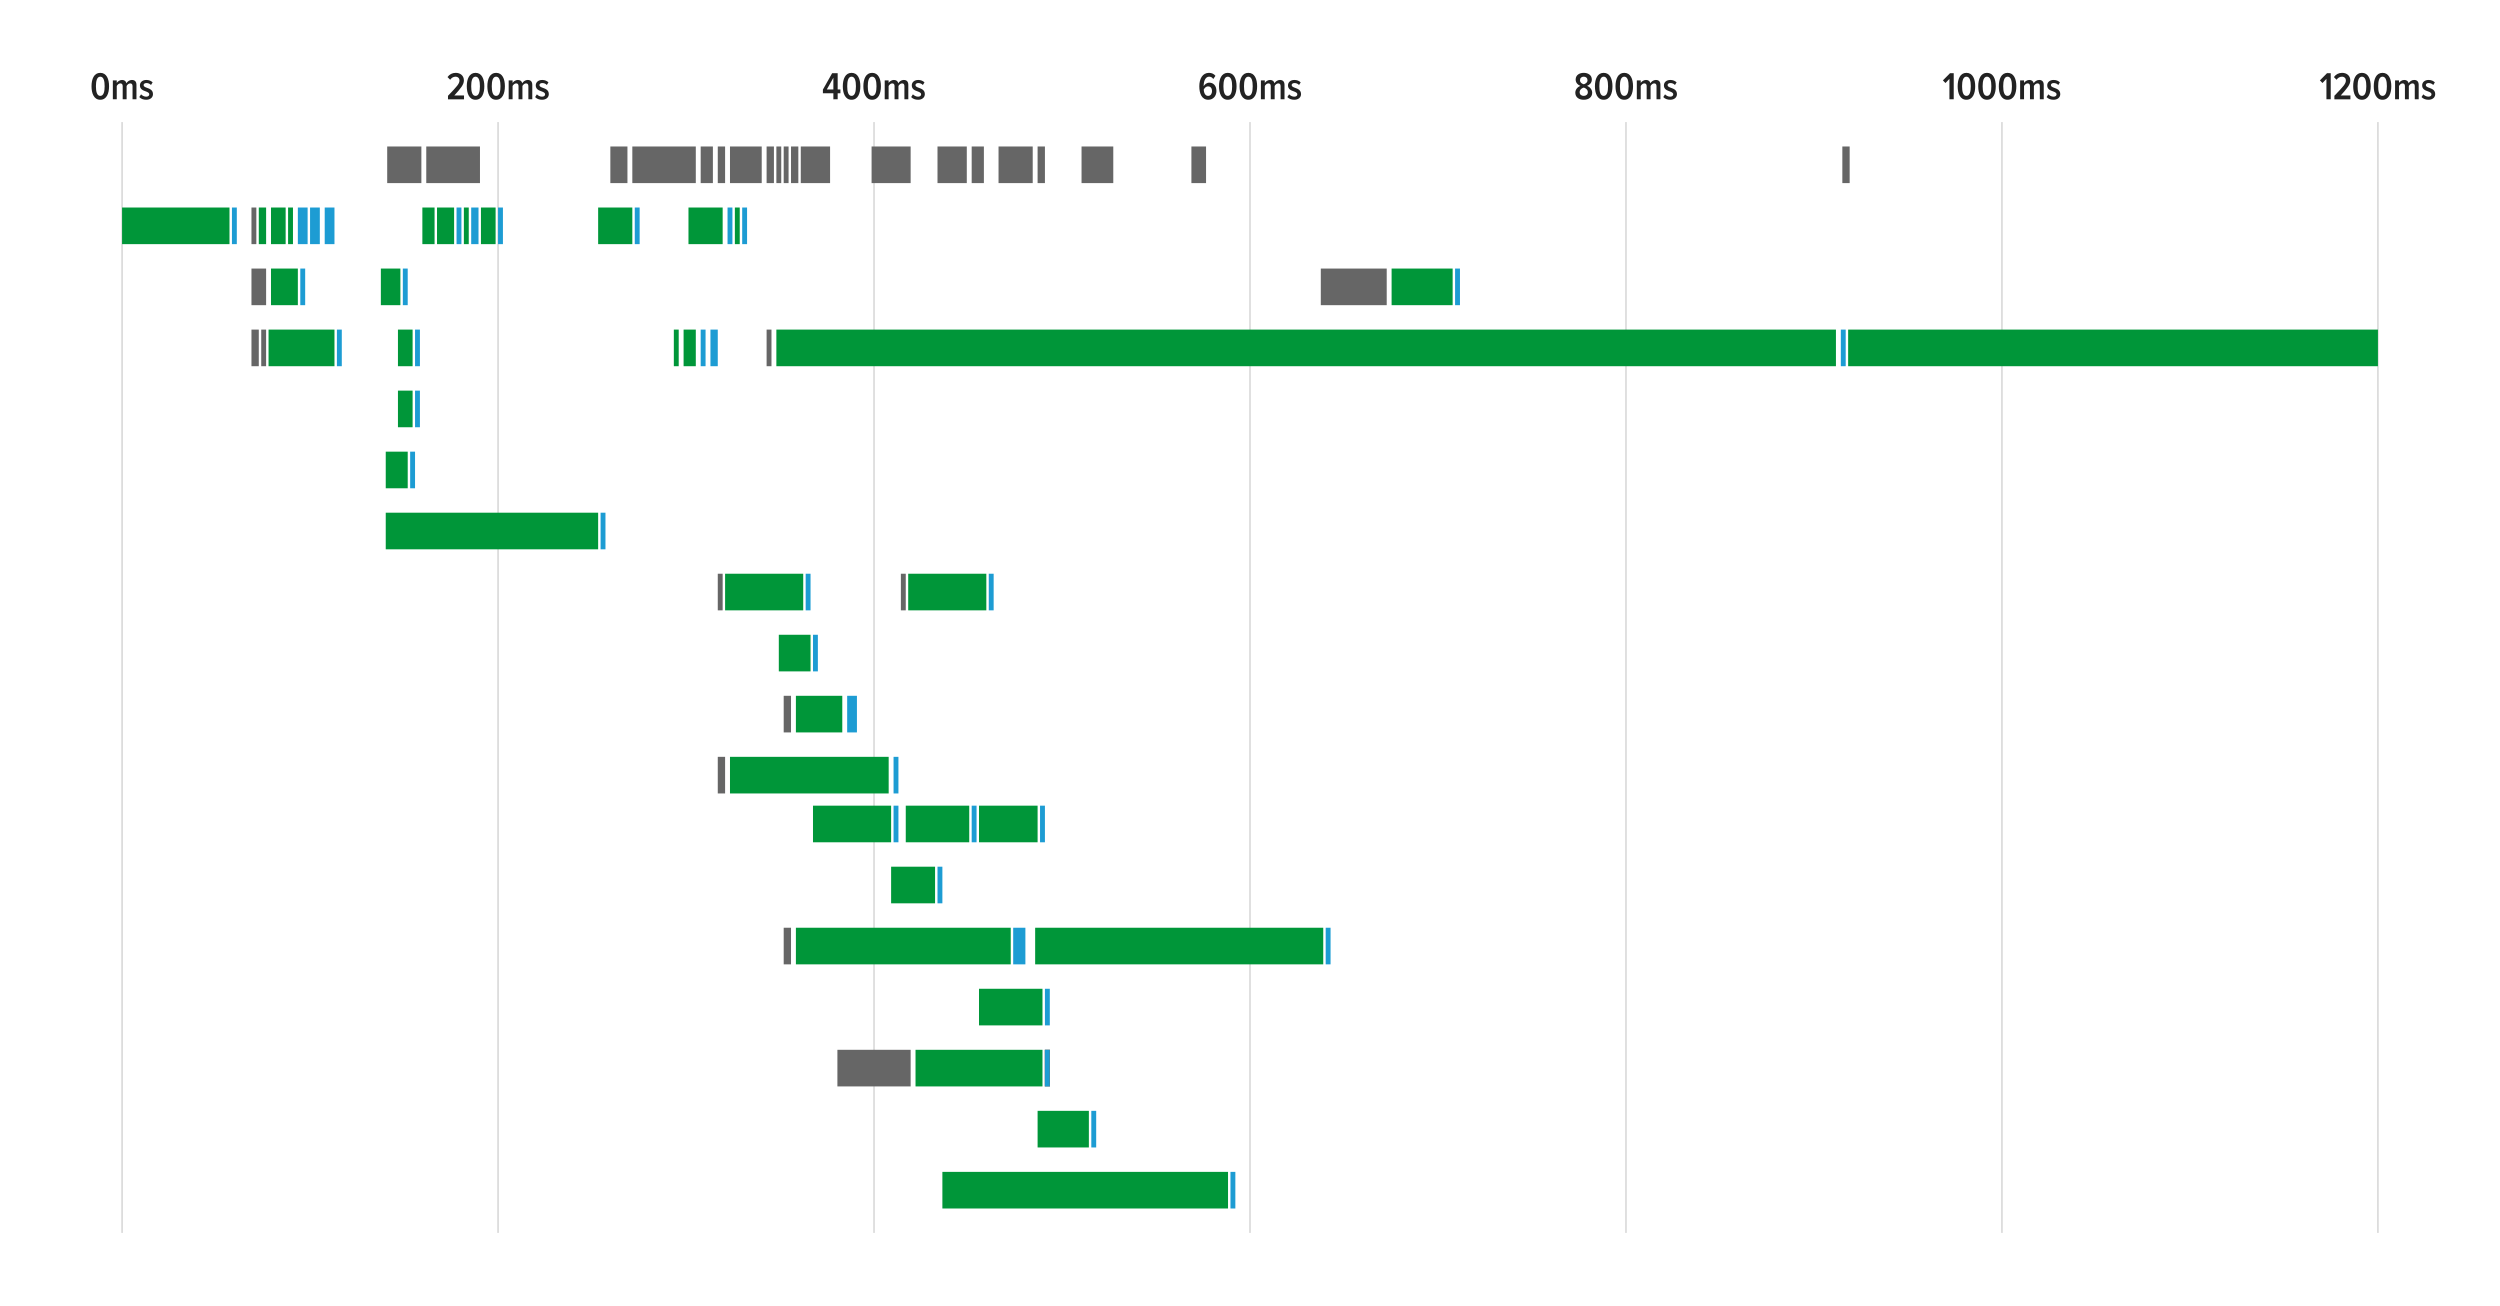 <?xml version="1.0" encoding="utf-8"?>
<!-- Generator: Adobe Illustrator 27.9.0, SVG Export Plug-In . SVG Version: 6.00 Build 0)  -->
<svg version="1.1" xmlns="http://www.w3.org/2000/svg" xmlns:xlink="http://www.w3.org/1999/xlink" x="0px" y="0px"
	 viewBox="0 0 1024 535" style="enable-background:new 0 0 1024 535;" xml:space="preserve">
<style type="text/css">
	.st0{fill:#F1F1F1;}
	.st1{fill:#CCCCCC;}
	.st2{fill:none;stroke:#CCCCCC;stroke-width:1.5;stroke-miterlimit:10;}
	.st3{fill:#222222;stroke:#222222;stroke-width:1.62;stroke-miterlimit:10;}
	.st4{fill:none;}
	.st5{fill:#FFFFFF;}
	.st6{fill:#CCE7F7;}
	.st7{fill:none;stroke:#CCE7F7;stroke-width:1.5;stroke-linecap:round;stroke-miterlimit:10;}
	.st8{fill:#222222;}
	.st9{fill:none;stroke:#222222;stroke-width:1.5;stroke-linejoin:round;stroke-miterlimit:10;}
	.st10{fill:none;stroke:#222222;stroke-width:1.5;stroke-linecap:round;stroke-linejoin:round;stroke-miterlimit:10;}
	.st11{fill:none;stroke:#0089D6;stroke-width:1.5;stroke-linecap:round;stroke-miterlimit:10;}
	.st12{fill:#FFFFFF;stroke:#998FC5;stroke-linejoin:round;stroke-miterlimit:10;}
	.st13{fill:#998FC5;}
	.st14{fill:none;stroke:#998FC5;stroke-linecap:round;stroke-linejoin:round;stroke-miterlimit:10;}
	.st15{fill:#FFFFFF;stroke:#7063AE;stroke-linejoin:round;stroke-miterlimit:10;}
	.st16{fill:#7063AE;}
	.st17{fill:none;stroke:#7063AE;stroke-linecap:round;stroke-linejoin:round;stroke-miterlimit:10;}
	.st18{fill:none;stroke:#222222;stroke-width:1.5;stroke-miterlimit:10;}
	.st19{fill:none;stroke:#CCCCCC;stroke-width:0.5;stroke-miterlimit:10;}
	.st20{fill:#B2DCF3;}
	.st21{fill:none;stroke:#B2DCF3;stroke-width:3;stroke-linecap:round;stroke-miterlimit:10;}
	.st22{fill:none;stroke:#0089D6;stroke-width:3;stroke-linecap:round;stroke-miterlimit:10;stroke-dasharray:0.025,6.494;}
	.st23{fill:#E6E6E6;}
	.st24{fill:none;stroke:#E6E6E6;stroke-width:1.5;stroke-linecap:round;stroke-miterlimit:10;}
	.st25{fill:none;stroke:#222222;stroke-width:1.5;stroke-linecap:round;stroke-miterlimit:10;}
	.st26{fill:#B2DFC4;}
	.st27{fill:none;stroke:#009639;stroke-width:1.5;stroke-linecap:round;stroke-miterlimit:10;}
	.st28{fill:#999999;}
	.st29{fill:#009639;}
	.st30{fill:#B2DCF3;stroke:#B2DCF3;stroke-width:3;stroke-linecap:round;stroke-miterlimit:10;}
	.st31{fill:url(#SVGID_1_);}
	.st32{fill:#0078D4;}
	.st33{fill:url(#SVGID_00000048472532214489462340000001168156218197708445_);}
	.st34{fill:url(#SVGID_00000040570250246694454490000012284654002713639301_);}
	.st35{fill:#D1ECDB;stroke:#009639;stroke-width:1.5;stroke-linecap:round;stroke-miterlimit:10;}
	.st36{fill:none;stroke:#009639;stroke-width:1.5;stroke-linecap:round;stroke-linejoin:round;stroke-miterlimit:10;}
	.st37{fill:#009639;stroke:#009639;stroke-width:1.5;stroke-linecap:round;stroke-linejoin:round;stroke-miterlimit:10;}
	.st38{fill:#FFFFFF;stroke:#222222;stroke-linejoin:round;stroke-miterlimit:10;}
	.st39{fill:none;stroke:#222222;stroke-linecap:round;stroke-linejoin:round;stroke-miterlimit:10;}
	.st40{fill:#FFFFFF;stroke:#222222;stroke-linecap:round;stroke-linejoin:round;stroke-miterlimit:10;}
	.st41{fill:none;stroke:#222222;stroke-linejoin:round;stroke-miterlimit:10;}
	.st42{fill:none;stroke:#222222;stroke-width:0.75;stroke-linecap:round;stroke-linejoin:round;stroke-miterlimit:10;}
	.st43{fill:none;stroke:#222222;stroke-width:1.057;stroke-linejoin:round;stroke-miterlimit:10;}
	.st44{fill:none;stroke:#222222;stroke-width:0.75;stroke-linejoin:round;stroke-miterlimit:10;}
	.st45{fill:none;stroke:#FFFFFF;stroke-linecap:round;stroke-linejoin:round;stroke-miterlimit:10;}
	.st46{fill:none;stroke:#FFFFFF;stroke-linejoin:round;stroke-miterlimit:10;}
	.st47{fill:#FFFFFF;stroke:#FFFFFF;stroke-linecap:round;stroke-linejoin:round;stroke-miterlimit:10;}
	.st48{fill-rule:evenodd;clip-rule:evenodd;fill:#7B42BC;}
	.st49{fill:#666666;}
	.st50{fill:#1D9CD3;}
	.st51{fill:#1D9CD3;stroke:#000000;stroke-width:0.076;stroke-miterlimit:10;}
	.st52{fill:#FFFFFF;stroke:#222222;stroke-width:1.5;stroke-linejoin:round;stroke-miterlimit:10;}
	.st53{fill:#FFFFFF;stroke:#222222;stroke-width:1.5;stroke-linecap:round;stroke-linejoin:round;stroke-miterlimit:10;}
	.st54{fill:none;stroke:#33208C;stroke-width:1.5;stroke-linecap:round;stroke-linejoin:round;stroke-miterlimit:10;}
	.st55{fill:#FFFFFF;stroke:#33208C;stroke-linejoin:round;stroke-miterlimit:10;}
	.st56{fill:#33208C;}
	.st57{fill:none;stroke:#33208C;stroke-linecap:round;stroke-linejoin:round;stroke-miterlimit:10;}
	.st58{fill:none;stroke:#0089D6;stroke-linecap:round;stroke-linejoin:round;stroke-miterlimit:10;}
	.st59{fill:none;stroke:#0089D6;stroke-linejoin:round;stroke-miterlimit:10;}
	.st60{fill:none;stroke:#0089D6;stroke-width:0.75;stroke-linejoin:round;stroke-miterlimit:10;}
	.st61{fill:none;stroke:#222222;stroke-width:0.039;stroke-miterlimit:10;}
	.st62{fill:#1D9CD3;stroke:#000000;stroke-width:0.029;stroke-miterlimit:10;}
	.st63{fill:#1D9CD3;stroke:#000000;stroke-width:0.044;stroke-miterlimit:10;}
</style>
<g id="Background">
</g>
<g id="art">
	<g>
		<line class="st19" x1="50" y1="50" x2="50" y2="505"/>
		<line class="st19" x1="204" y1="50" x2="204" y2="505"/>
		<line class="st19" x1="358" y1="50" x2="358" y2="505"/>
		<line class="st19" x1="512" y1="50" x2="512" y2="505"/>
		<line class="st19" x1="666" y1="50" x2="666" y2="505"/>
		<line class="st19" x1="820" y1="50" x2="820" y2="505"/>
		<line class="st19" x1="974" y1="50" x2="974" y2="505"/>
	</g>
	<g>
		<g>
			<path class="st8" d="M952.907,40.672v-8.371l-1.633,1.712l-1.041-1.088l2.897-2.93
				h1.537V40.672H952.907z"/>
			<path class="st8" d="M956.165,40.672v-1.44c3.729-3.89,4.706-4.93,4.706-6.291
				c0-0.96-0.705-1.536-1.537-1.536c-0.977,0-1.729,0.464-2.272,1.265
				l-1.089-1.104c0.801-1.121,1.953-1.729,3.377-1.729
				c1.873,0,3.33,1.168,3.33,3.089c0,1.696-1.201,3.169-3.922,6.179h3.97v1.568
				H956.165z"/>
			<path class="st8" d="M967.449,29.836c2.593,0,3.602,2.545,3.602,5.506
				c0,2.945-1.009,5.522-3.602,5.522c-2.577,0-3.586-2.577-3.586-5.522
				C963.863,32.381,964.872,29.836,967.449,29.836z M967.449,31.404
				c-1.409,0-1.777,1.856-1.777,3.938c0,2.064,0.368,3.938,1.777,3.938
				c1.424,0,1.792-1.873,1.792-3.938C969.241,33.261,968.873,31.404,967.449,31.404z"/>
			<path class="st8" d="M975.875,29.836c2.593,0,3.602,2.545,3.602,5.506
				c0,2.945-1.009,5.522-3.602,5.522c-2.577,0-3.586-2.577-3.586-5.522
				C972.289,32.381,973.298,29.836,975.875,29.836z M975.875,31.404
				c-1.409,0-1.777,1.856-1.777,3.938c0,2.064,0.368,3.938,1.777,3.938
				c1.424,0,1.792-1.873,1.792-3.938C977.667,33.261,977.299,31.404,975.875,31.404z"/>
			<path class="st8" d="M989.093,40.672v-5.378c0-0.721-0.288-1.137-0.961-1.137
				c-0.64,0-1.216,0.561-1.472,1.072v5.442h-1.602v-5.378
				c0-0.704-0.288-1.137-0.96-1.137c-0.641,0-1.2,0.561-1.473,1.072v5.442
				h-1.601v-7.731h1.601v1.041c0.305-0.545,1.185-1.232,2.145-1.232
				c0.977,0,1.633,0.496,1.81,1.36c0.368-0.688,1.264-1.36,2.225-1.36
				c1.168,0,1.889,0.624,1.889,2.032v5.891H989.093z"/>
			<path class="st8" d="M992.58,38.639c0.464,0.513,1.28,0.961,2.081,0.961
				c0.8,0,1.28-0.368,1.28-0.961c0-0.64-0.673-0.928-1.457-1.216
				c-1.088-0.385-2.369-0.849-2.369-2.465c0-1.201,0.961-2.209,2.657-2.209
				c1.072,0,1.938,0.399,2.545,0.992l-0.672,1.088
				c-0.384-0.464-1.072-0.816-1.841-0.816c-0.721,0-1.185,0.353-1.185,0.849
				c0,0.576,0.641,0.849,1.409,1.121c1.104,0.399,2.433,0.88,2.433,2.576
				c0,1.329-1.072,2.306-2.77,2.306c-1.185,0-2.177-0.4-2.833-1.104
				L992.58,38.639z"/>
		</g>
	</g>
	<g>
		<g>
			<path class="st8" d="M41.072,29.836c2.593,0,3.602,2.545,3.602,5.506
				c0,2.945-1.009,5.522-3.602,5.522c-2.577,0-3.586-2.577-3.586-5.522
				C37.486,32.381,38.495,29.836,41.072,29.836z M41.072,31.404
				c-1.409,0-1.777,1.856-1.777,3.938c0,2.064,0.368,3.938,1.777,3.938
				c1.425,0,1.792-1.873,1.792-3.938C42.864,33.261,42.497,31.404,41.072,31.404z"/>
			<path class="st8" d="M54.29,40.672v-5.378c0-0.721-0.288-1.137-0.961-1.137
				c-0.64,0-1.216,0.561-1.472,1.072v5.442h-1.602v-5.378
				c0-0.704-0.288-1.137-0.96-1.137c-0.641,0-1.2,0.561-1.473,1.072v5.442H46.222
				v-7.731h1.601v1.041c0.305-0.545,1.185-1.232,2.145-1.232
				c0.977,0,1.633,0.496,1.81,1.36c0.368-0.688,1.264-1.36,2.225-1.36
				c1.168,0,1.889,0.624,1.889,2.032v5.891H54.29z"/>
			<path class="st8" d="M57.778,38.639c0.464,0.513,1.28,0.961,2.081,0.961
				c0.8,0,1.28-0.368,1.28-0.961c0-0.64-0.673-0.928-1.457-1.216
				c-1.088-0.385-2.369-0.849-2.369-2.465c0-1.201,0.961-2.209,2.657-2.209
				c1.072,0,1.938,0.399,2.545,0.992l-0.672,1.088
				c-0.384-0.464-1.072-0.816-1.841-0.816c-0.721,0-1.185,0.353-1.185,0.849
				c0,0.576,0.641,0.849,1.409,1.121c1.104,0.399,2.433,0.88,2.433,2.576
				c0,1.329-1.072,2.306-2.77,2.306c-1.185,0-2.177-0.4-2.833-1.104
				L57.778,38.639z"/>
		</g>
	</g>
	<g>
		<g>
			<path class="st8" d="M183.496,40.672v-1.44c3.729-3.89,4.706-4.93,4.706-6.291
				c0-0.96-0.705-1.536-1.537-1.536c-0.977,0-1.729,0.464-2.272,1.265
				l-1.089-1.104c0.801-1.121,1.953-1.729,3.377-1.729
				c1.873,0,3.33,1.168,3.33,3.089c0,1.696-1.201,3.169-3.922,6.179h3.97v1.568
				H183.496z"/>
			<path class="st8" d="M194.78,29.836c2.593,0,3.602,2.545,3.602,5.506
				c0,2.945-1.009,5.522-3.602,5.522c-2.577,0-3.586-2.577-3.586-5.522
				C191.194,32.381,192.203,29.836,194.78,29.836z M194.78,31.404
				c-1.409,0-1.777,1.856-1.777,3.938c0,2.064,0.368,3.938,1.777,3.938
				c1.424,0,1.792-1.873,1.792-3.938C196.572,33.261,196.204,31.404,194.78,31.404z"/>
			<path class="st8" d="M203.206,29.836c2.593,0,3.602,2.545,3.602,5.506
				c0,2.945-1.009,5.522-3.602,5.522c-2.577,0-3.586-2.577-3.586-5.522
				C199.62,32.381,200.628,29.836,203.206,29.836z M203.206,31.404
				c-1.409,0-1.777,1.856-1.777,3.938c0,2.064,0.368,3.938,1.777,3.938
				c1.424,0,1.792-1.873,1.792-3.938C204.998,33.261,204.629,31.404,203.206,31.404z"/>
			<path class="st8" d="M216.423,40.672v-5.378c0-0.721-0.288-1.137-0.961-1.137
				c-0.64,0-1.216,0.561-1.472,1.072v5.442h-1.602v-5.378
				c0-0.704-0.288-1.137-0.96-1.137c-0.641,0-1.2,0.561-1.473,1.072v5.442
				h-1.601v-7.731h1.601v1.041c0.305-0.545,1.185-1.232,2.145-1.232
				c0.977,0,1.633,0.496,1.81,1.36c0.368-0.688,1.264-1.36,2.225-1.36
				c1.168,0,1.889,0.624,1.889,2.032v5.891H216.423z"/>
			<path class="st8" d="M219.911,38.639c0.464,0.513,1.28,0.961,2.081,0.961
				c0.8,0,1.28-0.368,1.28-0.961c0-0.64-0.673-0.928-1.457-1.216
				c-1.088-0.385-2.369-0.849-2.369-2.465c0-1.201,0.961-2.209,2.657-2.209
				c1.072,0,1.938,0.399,2.545,0.992l-0.672,1.088
				c-0.384-0.464-1.072-0.816-1.841-0.816c-0.721,0-1.185,0.353-1.185,0.849
				c0,0.576,0.641,0.849,1.409,1.121c1.104,0.399,2.433,0.88,2.433,2.576
				c0,1.329-1.072,2.306-2.77,2.306c-1.185,0-2.177-0.4-2.833-1.104
				L219.911,38.639z"/>
		</g>
	</g>
	<g>
		<g>
			<path class="st8" d="M341.351,40.672v-2.481h-4.289v-1.488l3.777-6.707h2.272v6.644
				h1.121v1.552h-1.121v2.481H341.351z M341.351,31.836l-2.688,4.803h2.688V31.836z"/>
			<path class="st8" d="M348.798,29.836c2.593,0,3.602,2.545,3.602,5.506
				c0,2.945-1.009,5.522-3.602,5.522c-2.577,0-3.586-2.577-3.586-5.522
				C345.212,32.381,346.221,29.836,348.798,29.836z M348.798,31.404
				c-1.409,0-1.777,1.856-1.777,3.938c0,2.064,0.368,3.938,1.777,3.938
				c1.425,0,1.792-1.873,1.792-3.938C350.59,33.261,350.223,31.404,348.798,31.404z"/>
			<path class="st8" d="M357.22,29.836c2.593,0,3.602,2.545,3.602,5.506
				c0,2.945-1.009,5.522-3.602,5.522c-2.577,0-3.586-2.577-3.586-5.522
				C353.634,32.381,354.643,29.836,357.22,29.836z M357.22,31.404
				c-1.409,0-1.777,1.856-1.777,3.938c0,2.064,0.368,3.938,1.777,3.938
				c1.425,0,1.792-1.873,1.792-3.938C359.012,33.261,358.645,31.404,357.22,31.404z"/>
			<path class="st8" d="M370.445,40.672v-5.378c0-0.721-0.288-1.137-0.961-1.137
				c-0.64,0-1.216,0.561-1.472,1.072v5.442h-1.602v-5.378
				c0-0.704-0.288-1.137-0.96-1.137c-0.641,0-1.2,0.561-1.473,1.072v5.442
				h-1.601v-7.731h1.601v1.041c0.305-0.545,1.185-1.232,2.145-1.232
				c0.977,0,1.633,0.496,1.81,1.36c0.368-0.688,1.264-1.36,2.225-1.36
				c1.168,0,1.889,0.624,1.889,2.032v5.891H370.445z"/>
			<path class="st8" d="M373.932,38.639c0.464,0.513,1.28,0.961,2.081,0.961
				c0.8,0,1.28-0.368,1.28-0.961c0-0.64-0.673-0.928-1.457-1.216
				c-1.088-0.385-2.369-0.849-2.369-2.465c0-1.201,0.961-2.209,2.657-2.209
				c1.072,0,1.938,0.399,2.545,0.992l-0.672,1.088
				c-0.384-0.464-1.072-0.816-1.841-0.816c-0.721,0-1.185,0.353-1.185,0.849
				c0,0.576,0.641,0.849,1.409,1.121c1.104,0.399,2.433,0.88,2.433,2.576
				c0,1.329-1.072,2.306-2.77,2.306c-1.185,0-2.177-0.4-2.833-1.104
				L373.932,38.639z"/>
		</g>
	</g>
	<g>
		<g>
			<path class="st8" d="M495.223,29.836c1.121,0,2.049,0.479,2.626,1.232l-0.896,1.296
				c-0.416-0.608-0.896-0.96-1.713-0.96c-1.473,0-2.209,1.809-2.209,3.649v0.24
				c0.384-0.736,1.265-1.44,2.305-1.44c1.585,0,2.913,1.168,2.913,3.441
				c0,1.952-1.28,3.569-3.313,3.569c-2.721,0-3.697-2.609-3.697-5.522
				C491.238,32.301,492.535,29.836,495.223,29.836z M494.807,35.374
				c-0.768,0-1.393,0.608-1.761,1.328c0.064,1.089,0.465,2.577,1.793,2.577
				c1.104,0,1.601-0.992,1.601-1.921C496.44,35.918,495.671,35.374,494.807,35.374z"
				/>
			<path class="st8" d="M502.892,29.836c2.593,0,3.602,2.545,3.602,5.506
				c0,2.945-1.009,5.522-3.602,5.522c-2.577,0-3.586-2.577-3.586-5.522
				C499.306,32.381,500.315,29.836,502.892,29.836z M502.892,31.404
				c-1.409,0-1.777,1.856-1.777,3.938c0,2.064,0.368,3.938,1.777,3.938
				c1.425,0,1.792-1.873,1.792-3.938C504.684,33.261,504.317,31.404,502.892,31.404z"/>
			<path class="st8" d="M511.318,29.836c2.592,0,3.601,2.545,3.601,5.506
				c0,2.945-1.009,5.522-3.601,5.522c-2.577,0-3.586-2.577-3.586-5.522
				C507.732,32.381,508.741,29.836,511.318,29.836z M511.318,31.404
				c-1.409,0-1.777,1.856-1.777,3.938c0,2.064,0.368,3.938,1.777,3.938
				c1.425,0,1.792-1.873,1.792-3.938C513.109,33.261,512.743,31.404,511.318,31.404z"/>
			<path class="st8" d="M524.535,40.672v-5.378c0-0.721-0.288-1.137-0.961-1.137
				c-0.64,0-1.216,0.561-1.472,1.072v5.442h-1.602v-5.378
				c0-0.704-0.288-1.137-0.96-1.137c-0.641,0-1.2,0.561-1.473,1.072v5.442
				h-1.601v-7.731h1.601v1.041c0.305-0.545,1.185-1.232,2.145-1.232
				c0.977,0,1.633,0.496,1.81,1.36c0.368-0.688,1.264-1.36,2.225-1.36
				c1.168,0,1.889,0.624,1.889,2.032v5.891H524.535z"/>
			<path class="st8" d="M528.023,38.639c0.464,0.513,1.28,0.961,2.081,0.961
				c0.8,0,1.28-0.368,1.28-0.961c0-0.64-0.673-0.928-1.457-1.216
				c-1.088-0.385-2.369-0.849-2.369-2.465c0-1.201,0.961-2.209,2.657-2.209
				c1.072,0,1.938,0.399,2.545,0.992l-0.672,1.088
				c-0.384-0.464-1.072-0.816-1.841-0.816c-0.721,0-1.185,0.353-1.185,0.849
				c0,0.576,0.641,0.849,1.409,1.121c1.104,0.399,2.433,0.88,2.433,2.576
				c0,1.329-1.072,2.306-2.77,2.306c-1.185,0-2.177-0.4-2.833-1.104
				L528.023,38.639z"/>
		</g>
	</g>
	<g>
		<g>
			<path class="st8" d="M647.31,35.166c-0.992-0.368-1.921-1.232-1.921-2.577
				c0-1.921,1.649-2.753,3.313-2.753c1.648,0,3.313,0.832,3.313,2.753
				c0,1.345-0.944,2.209-1.937,2.577c1.072,0.416,2.081,1.473,2.081,2.816
				c0,1.825-1.457,2.882-3.458,2.882c-2.017,0-3.457-1.041-3.457-2.882
				C645.245,36.639,646.237,35.582,647.31,35.166z M648.702,35.886
				c-0.448,0.064-1.681,0.673-1.681,1.857c0,0.992,0.736,1.536,1.681,1.536
				c0.912,0,1.681-0.544,1.681-1.536C650.383,36.559,649.15,35.95,648.702,35.886z
				 M648.702,31.404c-0.928,0-1.536,0.56-1.536,1.473
				c0,1.072,1.12,1.536,1.536,1.633c0.416-0.097,1.537-0.561,1.537-1.633
				C650.239,31.964,649.614,31.404,648.702,31.404z"/>
			<path class="st8" d="M656.867,29.836c2.593,0,3.602,2.545,3.602,5.506
				c0,2.945-1.009,5.522-3.602,5.522c-2.577,0-3.586-2.577-3.586-5.522
				C653.281,32.381,654.29,29.836,656.867,29.836z M656.867,31.404
				c-1.409,0-1.777,1.856-1.777,3.938c0,2.064,0.368,3.938,1.777,3.938
				c1.424,0,1.792-1.873,1.792-3.938C658.659,33.261,658.291,31.404,656.867,31.404z"/>
			<path class="st8" d="M665.292,29.836c2.593,0,3.602,2.545,3.602,5.506
				c0,2.945-1.009,5.522-3.602,5.522c-2.577,0-3.586-2.577-3.586-5.522
				C661.706,32.381,662.715,29.836,665.292,29.836z M665.292,31.404
				c-1.409,0-1.777,1.856-1.777,3.938c0,2.064,0.368,3.938,1.777,3.938
				c1.425,0,1.792-1.873,1.792-3.938C667.084,33.261,666.717,31.404,665.292,31.404z"/>
			<path class="st8" d="M678.51,40.672v-5.378c0-0.721-0.288-1.137-0.961-1.137
				c-0.64,0-1.216,0.561-1.472,1.072v5.442h-1.602v-5.378
				c0-0.704-0.288-1.137-0.96-1.137c-0.641,0-1.2,0.561-1.473,1.072v5.442
				h-1.601v-7.731h1.601v1.041c0.305-0.545,1.185-1.232,2.145-1.232
				c0.977,0,1.633,0.496,1.81,1.36c0.368-0.688,1.264-1.36,2.225-1.36
				c1.168,0,1.889,0.624,1.889,2.032v5.891H678.51z"/>
			<path class="st8" d="M681.998,38.639c0.464,0.513,1.28,0.961,2.081,0.961
				c0.8,0,1.28-0.368,1.28-0.961c0-0.64-0.673-0.928-1.457-1.216
				c-1.088-0.385-2.369-0.849-2.369-2.465c0-1.201,0.961-2.209,2.657-2.209
				c1.072,0,1.938,0.399,2.545,0.992l-0.672,1.088
				c-0.384-0.464-1.072-0.816-1.841-0.816c-0.721,0-1.185,0.353-1.185,0.849
				c0,0.576,0.641,0.849,1.409,1.121c1.104,0.399,2.433,0.88,2.433,2.576
				c0,1.329-1.072,2.306-2.77,2.306c-1.185,0-2.177-0.4-2.833-1.104
				L681.998,38.639z"/>
		</g>
	</g>
	<g>
		<g>
			<path class="st8" d="M798.485,40.672v-8.371l-1.633,1.712l-1.041-1.088l2.897-2.93
				h1.537V40.672H798.485z"/>
			<path class="st8" d="M805.444,29.836c2.593,0,3.602,2.545,3.602,5.506
				c0,2.945-1.009,5.522-3.602,5.522c-2.577,0-3.586-2.577-3.586-5.522
				C801.858,32.381,802.867,29.836,805.444,29.836z M805.444,31.404
				c-1.409,0-1.777,1.856-1.777,3.938c0,2.064,0.368,3.938,1.777,3.938
				c1.425,0,1.792-1.873,1.792-3.938C807.236,33.261,806.869,31.404,805.444,31.404z"/>
			<path class="st8" d="M813.869,29.836c2.593,0,3.602,2.545,3.602,5.506
				c0,2.945-1.009,5.522-3.602,5.522c-2.577,0-3.586-2.577-3.586-5.522
				C810.283,32.381,811.292,29.836,813.869,29.836z M813.869,31.404
				c-1.409,0-1.777,1.856-1.777,3.938c0,2.064,0.368,3.938,1.777,3.938
				c1.424,0,1.792-1.873,1.792-3.938C815.661,33.261,815.293,31.404,813.869,31.404z"/>
			<path class="st8" d="M822.295,29.836c2.593,0,3.602,2.545,3.602,5.506
				c0,2.945-1.009,5.522-3.602,5.522c-2.577,0-3.586-2.577-3.586-5.522
				C818.709,32.381,819.718,29.836,822.295,29.836z M822.295,31.404
				c-1.409,0-1.777,1.856-1.777,3.938c0,2.064,0.368,3.938,1.777,3.938
				c1.424,0,1.792-1.873,1.792-3.938C824.087,33.261,823.719,31.404,822.295,31.404z"/>
			<path class="st8" d="M835.513,40.672v-5.378c0-0.721-0.288-1.137-0.961-1.137
				c-0.64,0-1.216,0.561-1.472,1.072v5.442h-1.602v-5.378
				c0-0.704-0.288-1.137-0.96-1.137c-0.641,0-1.2,0.561-1.473,1.072v5.442
				h-1.601v-7.731h1.601v1.041c0.305-0.545,1.185-1.232,2.145-1.232
				c0.977,0,1.633,0.496,1.81,1.36c0.368-0.688,1.264-1.36,2.225-1.36
				c1.168,0,1.889,0.624,1.889,2.032v5.891H835.513z"/>
			<path class="st8" d="M839.001,38.639c0.464,0.513,1.28,0.961,2.081,0.961
				c0.8,0,1.28-0.368,1.28-0.961c0-0.64-0.673-0.928-1.457-1.216
				c-1.088-0.385-2.369-0.849-2.369-2.465c0-1.201,0.961-2.209,2.657-2.209
				c1.072,0,1.938,0.399,2.545,0.992l-0.672,1.088
				c-0.384-0.464-1.072-0.816-1.841-0.816c-0.72,0-1.185,0.353-1.185,0.849
				c0,0.576,0.641,0.849,1.409,1.121c1.104,0.399,2.433,0.88,2.433,2.576
				c0,1.329-1.072,2.306-2.77,2.306c-1.185,0-2.177-0.4-2.833-1.104
				L839.001,38.639z"/>
		</g>
	</g>
	<g>
		<rect x="158" y="185" class="st29" width="9" height="15"/>
		<rect x="168" y="185" class="st50" width="2" height="15"/>
	</g>
	<g>
		<rect x="163" y="160" class="st29" width="6" height="15"/>
		<rect x="170" y="160" class="st50" width="2" height="15"/>
	</g>
	<g>
		<rect x="386" y="480" class="st29" width="117" height="15"/>
		<rect x="504" y="480" class="st50" width="2" height="15"/>
	</g>
	<g>
		<rect x="343" y="430" class="st49" width="30" height="15"/>
		<rect x="375" y="430" class="st29" width="52" height="15"/>
		<rect x="428" y="430" class="st51" width="2" height="15"/>
	</g>
	<g>
		<rect x="401" y="405" class="st29" width="26" height="15"/>
		<rect x="428" y="405" class="st50" width="2" height="15"/>
	</g>
	<g>
		<rect x="321" y="380" class="st49" width="3" height="15"/>
		<rect x="326" y="380" class="st29" width="88" height="15"/>
		<rect x="415" y="380" class="st50" width="5" height="15"/>
		<rect x="424" y="380" class="st29" width="118" height="15"/>
		<rect x="543" y="380" class="st50" width="2" height="15"/>
	</g>
	<g>
		<rect x="365" y="355" class="st29" width="18" height="15"/>
		<rect x="384" y="355" class="st50" width="2" height="15"/>
	</g>
	<g>
		<rect x="333" y="330" class="st29" width="32" height="15"/>
		<rect x="366" y="330" class="st50" width="2" height="15"/>
		<rect x="371" y="330" class="st29" width="26" height="15"/>
		<rect x="398" y="330" class="st50" width="2" height="15"/>
		<rect x="401" y="330" class="st29" width="24" height="15"/>
		<rect x="426" y="330" class="st50" width="2" height="15"/>
	</g>
	<g>
		<rect x="103" y="135" class="st49" width="3" height="15"/>
		<rect x="107" y="135" class="st49" width="2" height="15"/>
		<rect x="110" y="135" class="st29" width="27" height="15"/>
		<rect x="138" y="135" class="st50" width="2" height="15"/>
		<rect x="163" y="135" class="st29" width="6" height="15"/>
		<rect x="170" y="135" class="st50" width="2" height="15"/>
		<g>
			<rect x="276" y="135" class="st29" width="2" height="15"/>
			<rect x="280" y="135" class="st29" width="5" height="15"/>
			<rect x="287" y="135" class="st50" width="2" height="15"/>
			<rect x="291" y="135" class="st50" width="3" height="15"/>
			<rect x="314" y="135" class="st49" width="2" height="15"/>
			<rect x="318" y="135" class="st29" width="434" height="15"/>
			<rect x="754" y="135" class="st50" width="2" height="15"/>
			<rect x="757" y="135" class="st29" width="217" height="15"/>
		</g>
	</g>
	<g>
		<rect x="294" y="235" class="st49" width="2" height="15"/>
		<rect x="369" y="235" class="st49" width="2" height="15"/>
		<rect x="372" y="235" class="st29" width="32" height="15"/>
		<rect x="405" y="235" class="st50" width="2" height="15"/>
		<rect x="297" y="235" class="st29" width="32" height="15"/>
		<rect x="330" y="235" class="st50" width="2" height="15"/>
	</g>
	<g>
		<rect x="319" y="260" class="st29" width="13" height="15"/>
		<rect x="333" y="260" class="st50" width="2" height="15"/>
	</g>
	<g>
		<rect x="321" y="285" class="st49" width="3" height="15"/>
		<rect x="326" y="285" class="st29" width="19" height="15"/>
		<rect x="347" y="285" class="st50" width="4" height="15"/>
	</g>
	<g>
		<rect x="294" y="310" class="st49" width="3" height="15"/>
		<rect x="299" y="310" class="st29" width="65" height="15"/>
		<rect x="366" y="310" class="st50" width="2" height="15"/>
	</g>
	<g>
		<rect x="425" y="455" class="st29" width="21" height="15"/>
		<rect x="447" y="455" class="st50" width="2" height="15"/>
	</g>
	<g>
		<rect x="158" y="210" class="st29" width="87" height="15"/>
		<rect x="246" y="210" class="st50" width="2" height="15"/>
	</g>
	<g>
		<rect x="103" y="110" class="st49" width="6" height="15"/>
		<rect x="111" y="110" class="st29" width="11" height="15"/>
		<rect x="123" y="110" class="st50" width="2" height="15"/>
		<rect x="156" y="110" class="st29" width="8" height="15"/>
		<rect x="541" y="110" class="st49" width="27" height="15"/>
		<rect x="570" y="110" class="st29" width="25" height="15"/>
		<rect x="596" y="110" class="st50" width="2" height="15"/>
		<rect x="165" y="110" class="st50" width="2" height="15"/>
	</g>
	<g>
		<g>
			<rect x="245" y="85" class="st29" width="14" height="15"/>
			<rect x="260" y="85" class="st50" width="2" height="15"/>
			<rect x="282" y="85" class="st29" width="14" height="15"/>
			<rect x="298" y="85" class="st50" width="2" height="15"/>
			<rect x="301" y="85" class="st29" width="2" height="15"/>
			<rect x="304" y="85" class="st50" width="2" height="15"/>
		</g>
		<g>
			<rect x="50" y="85" class="st29" width="44" height="15"/>
			<rect x="95" y="85" class="st50" width="2" height="15"/>
			<rect x="103" y="85" class="st49" width="2" height="15"/>
			<rect x="106" y="85" class="st29" width="3" height="15"/>
			<rect x="111" y="85" class="st29" width="6" height="15"/>
			<rect x="118" y="85" class="st29" width="2" height="15"/>
			<rect x="122" y="85" class="st50" width="4" height="15"/>
			<rect x="127" y="85" class="st50" width="4" height="15"/>
			<rect x="133" y="85" class="st50" width="4" height="15"/>
			<rect x="173" y="85" class="st29" width="5" height="15"/>
			<rect x="179" y="85" class="st29" width="7" height="15"/>
			<rect x="187" y="85" class="st50" width="2" height="15"/>
			<rect x="190" y="85" class="st29" width="2" height="15"/>
			<rect x="193" y="85" class="st50" width="3" height="15"/>
			<rect x="197" y="85" class="st29" width="6" height="15"/>
			<rect x="204" y="85" class="st50" width="2" height="15"/>
		</g>
	</g>
	<g>
		<rect x="158.597" y="60" class="st49" width="14" height="15"/>
		<rect x="174.597" y="60" class="st49" width="22" height="15"/>
		<rect x="250" y="60" class="st49" width="7" height="15"/>
		<rect x="259" y="60" class="st49" width="26" height="15"/>
		<rect x="287" y="60" class="st49" width="5" height="15"/>
		<rect x="294" y="60" class="st49" width="3" height="15"/>
		<rect x="299" y="60" class="st49" width="13" height="15"/>
		<rect x="314" y="60" class="st49" width="3" height="15"/>
		<rect x="318" y="60" class="st49" width="2" height="15"/>
		<rect x="321" y="60" class="st49" width="2" height="15"/>
		<rect x="324" y="60" class="st49" width="3" height="15"/>
		<rect x="328" y="60" class="st49" width="12" height="15"/>
		<rect x="357" y="60" class="st49" width="16" height="15"/>
		<rect x="384" y="60" class="st49" width="12" height="15"/>
		<rect x="398" y="60" class="st49" width="5" height="15"/>
		<rect x="409" y="60" class="st49" width="14" height="15"/>
		<rect x="425" y="60" class="st49" width="3" height="15"/>
		<rect x="443" y="60" class="st49" width="13" height="15"/>
		<rect x="488" y="60" class="st49" width="6" height="15"/>
		<rect x="754.623" y="60" class="st49" width="3" height="15"/>
	</g>
</g>
</svg>
